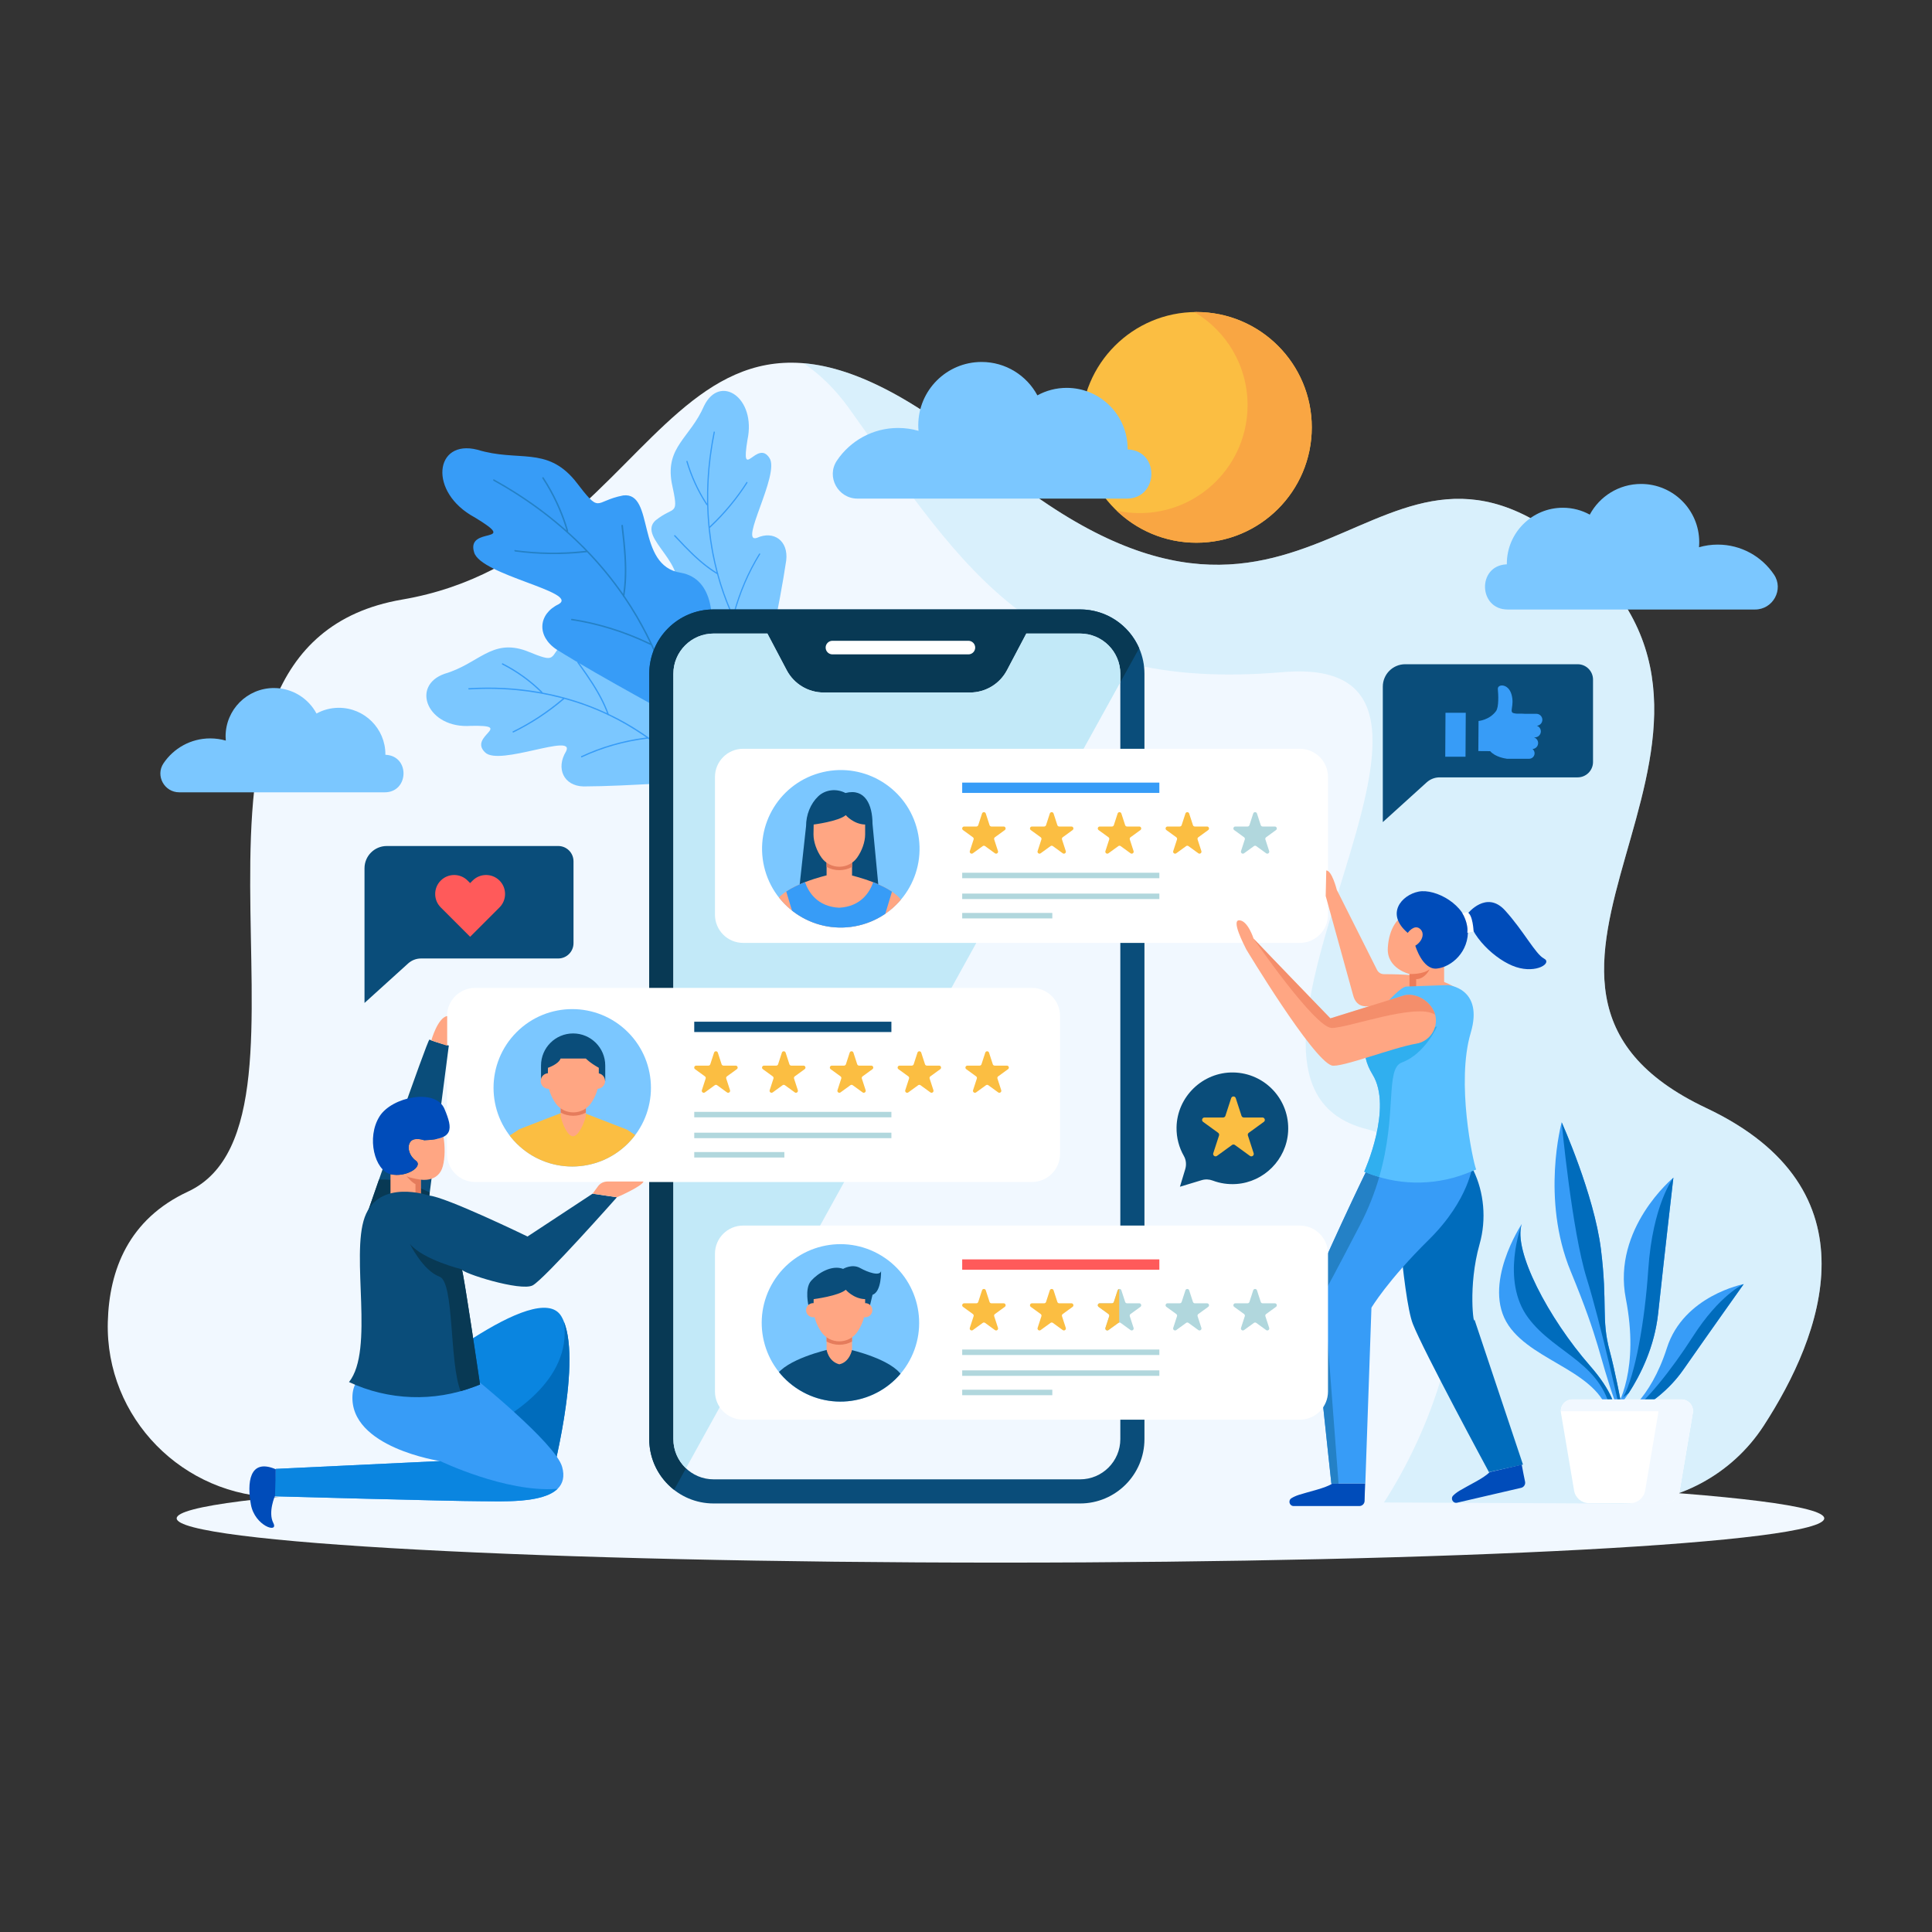 <?xml version="1.0" encoding="utf-8"?>
<!-- Generator: Adobe Illustrator 27.5.0, SVG Export Plug-In . SVG Version: 6.00 Build 0)  -->
<svg version="1.1" xmlns="http://www.w3.org/2000/svg" xmlns:xlink="http://www.w3.org/1999/xlink" x="0px" y="0px"
	 viewBox="0 0 500 500" style="enable-background:new 0 0 500 500;" xml:space="preserve">
<rect x="0" y="0" width="500" height="500" fill="#333333" stroke="none"/>
<g id="BACKGROUND">
	<rect style="fill:#FFFFFF;" fill-opacity="0" width="500" height="500"/>
</g>
<g id="OBJECTS">
	<g>
		<g>
			<path style="fill:#f1f8ff;" d="M472.117,392.945c0-6.328-95.452-11.459-213.198-11.459s-213.198,5.13-213.198,11.459
				c0,6.328,95.452,11.458,213.198,11.458S472.117,399.273,472.117,392.945z"/>
			<g>
				<g>
					<path style="fill:#f1f8ff;" d="M72.234,387.499c-24.848-0.116-44.998-20.544-44.335-45.383
						c0.36-13.502,5.41-26.597,20.753-33.733c40.421-18.8-15.98-141.004,55.462-153.224s68.622-105.283,152.284-35.721
						c83.662,69.562,98.703-24.441,153.224,24.441s-35.721,110.923,31.961,142.884c44.63,21.075,29.993,58.908,14.845,82.236
						c-8.22,12.658-22.374,20.197-37.467,20.126L72.234,387.499z"/>
					<path style="opacity:0.44;fill:#BAE6F7;" d="M418.96,389.123c15.093,0.071,29.247-7.468,37.468-20.126
						c15.148-23.327,29.785-61.16-14.845-82.236c-67.682-31.961,22.561-94.003-31.961-142.884s-69.562,45.121-153.224-24.441
						c-20.585-17.115-35.932-24.381-48.44-25.433c4.231,2.864,8.219,6.695,11.816,11.731c30.395,42.553,48.632,73.623,112.123,68.22
						c63.491-5.404-28.368,105.369,21.614,118.202c33.018,8.477,28.597,59.393,4.663,96.682L418.96,389.123z"/>
				</g>
				<g>
					<g>
						<path style="fill:#7BC7FF;" d="M198.162,173.821c0.045-0.06-7.556-0.548-14.452-3.959c-6.871-3.183-13.038-9.29-9.551-15.318
							c5.154-8.26-9.502-15.257-4.519-19.853c5.073-4.073,6.137-0.7,4.184-9.81c-1.609-9.299,4.79-11.532,8.39-19.851
							c4.113-8.368,13.566-2.107,11.227,8.814c-1.839,11.269,2.509-0.373,5.708,4.709c2.726,4.196-8.01,22.28-3.26,20.643
							c4.39-1.976,8.172,0.777,7.586,5.828C201.766,156.659,197.946,173.59,198.162,173.821z"/>
						<path style="fill:#379CF7;" d="M201.659,178.577c-0.05,0.003-0.092-0.017-0.129-0.06c-5.897-6.891-12.615-17.5-15.927-29.826
							c-0.009-0.032-0.018-0.064-0.026-0.096c-0.027-0.016-0.054-0.033-0.081-0.049c-3.075-1.852-5.859-4.423-8.452-7.103
							c-0.856-0.883-1.703-1.786-2.551-2.694c-0.049-0.052-0.057-0.095-0.028-0.152c0.04-0.081,0.138-0.142,0.221-0.105
							c0.02,0.009,0.041,0.024,0.06,0.044c0.828,0.887,1.655,1.771,2.491,2.635c2.39,2.473,4.946,4.859,7.748,6.666
							c0.155,0.1,0.311,0.2,0.467,0.299c-0.049-0.188-0.098-0.376-0.147-0.564c-1.327-5.189-2.128-10.671-2.297-16.639
							c-0.001-0.053-0.003-0.105-0.004-0.158c0,0-0.133-0.061-0.133-0.061c-0.029-0.014-0.043-0.027-0.057-0.048
							c-2.196-3.329-3.965-7.116-5.177-11.184c-0.021-0.072-0.011-0.123,0.034-0.168c0.057-0.056,0.147-0.072,0.202-0.036
							c0.027,0.018,0.047,0.048,0.06,0.093c1.109,3.726,2.693,7.223,4.647,10.339c0.136,0.217,0.273,0.433,0.41,0.649
							c-0.005-0.263-0.009-0.526-0.011-0.789c-0.057-5.644,0.451-11.515,1.725-17.795c0.015-0.075,0.047-0.089,0.059-0.094
							c0.045-0.021,0.112-0.008,0.163,0.029c0.061,0.044,0.083,0.107,0.067,0.187c-1.73,8.561-2.053,16.493-1.392,23.877
							c0.014,0.155,0.028,0.311,0.043,0.466c0.106-0.102,0.213-0.204,0.32-0.305c3.6-3.425,6.661-7.166,9.241-11.176
							c0.03-0.047,0.059-0.068,0.12-0.036c0.052,0.027,0.095,0.081,0.11,0.138c0.013,0.049,0.005,0.095-0.023,0.14
							c-2.667,4.157-5.85,8.024-9.616,11.554c-0.035,0.029-0.071,0.058-0.106,0.087c0.005,0.045,0.009,0.091,0.014,0.136
							c0.431,4.14,1.146,7.923,2.114,11.53c0.006,0.021,0.012,0.043,0.017,0.064c0.015,0.015,0.03,0.031,0.045,0.046
							c0.039,0.04,0.051,0.09,0.037,0.15c-0.005,0.021-0.01,0.043-0.016,0.064c0.006,0.021,0.012,0.043,0.018,0.064
							c0.876,3.178,2.011,6.444,3.524,9.914c0.083,0.189,0.166,0.378,0.25,0.567c0.053-0.198,0.106-0.395,0.16-0.592
							c1.523-5.571,3.792-10.745,6.601-15.275c0.04-0.065,0.099-0.088,0.175-0.066c0.055,0.016,0.102,0.054,0.119,0.095
							c0.008,0.019,0.014,0.051-0.018,0.102c-2.955,4.769-5.301,10.229-6.814,16.098c-0.007,0.028-0.015,0.056-0.022,0.085
							c0.012,0.027,0.024,0.054,0.036,0.081c2.753,6.005,6.419,12.152,11.87,18.648c0.05,0.059,0.036,0.094,0.029,0.111
							C201.802,178.523,201.729,178.572,201.659,178.577C201.659,178.577,201.659,178.577,201.659,178.577z"/>
					</g>
					<g>
						<path style="fill:#7BC7FF;" d="M180.32,202.281c-0.067,0.039,0.744-8.235-1.453-16.204
							c-1.976-7.906-6.959-15.509-13.507-12.686c-9.036,4.272-13.455-12.624-18.842-7.966c-4.886,4.837-1.735,6.509-10.402,2.985
							c-8.912-3.184-12.206,3.37-21.035,5.956c-8.966,3.133-4.389,14.303,6.797,13.482c11.444-0.228-0.796,2.648,3.681,6.89
							c3.681,3.594,23.37-5.169,20.945-0.3c-2.698,4.426-0.622,8.935,4.467,9.089C162.754,203.496,180.129,202.012,180.32,202.281z"
							/>
						<path style="fill:#379CF7;" d="M184.423,206.794c0.012-0.053-0.001-0.102-0.038-0.149
							c-5.804-7.434-15.141-16.331-26.753-21.823c-0.03-0.014-0.06-0.029-0.09-0.043c-0.012-0.032-0.023-0.063-0.035-0.095
							c-1.307-3.605-3.372-7.008-5.579-10.222c-0.727-1.061-1.475-2.115-2.227-3.171c-0.043-0.061-0.084-0.076-0.146-0.054
							c-0.087,0.031-0.164,0.127-0.141,0.222c0.006,0.023,0.017,0.047,0.034,0.071c0.736,1.031,1.467,2.061,2.179,3.097
							c2.036,2.962,3.959,6.091,5.267,9.395c0.073,0.183,0.145,0.366,0.216,0.55c-0.177-0.083-0.355-0.165-0.533-0.246
							c-4.9-2.239-10.179-3.957-16.045-5.069c-0.052-0.01-0.104-0.02-0.155-0.029c0,0-0.037-0.153-0.037-0.153
							c-0.009-0.033-0.019-0.051-0.038-0.069c-2.915-2.887-6.355-5.385-10.167-7.325c-0.067-0.034-0.12-0.031-0.171,0.01
							c-0.065,0.052-0.096,0.148-0.07,0.212c0.013,0.032,0.039,0.058,0.081,0.079c3.492,1.776,6.677,4.03,9.422,6.622
							c0.191,0.181,0.382,0.362,0.571,0.544c-0.259-0.046-0.518-0.091-0.777-0.135c-5.565-0.941-11.451-1.307-17.871-0.912
							c-0.076,0.005-0.096,0.037-0.103,0.049c-0.028,0.045-0.027,0.12,0.001,0.181c0.034,0.072,0.092,0.106,0.173,0.101
							c8.751-0.533,16.641,0.355,23.822,2.218c0.151,0.039,0.302,0.079,0.453,0.119c-0.119,0.099-0.237,0.198-0.356,0.297
							c-3.996,3.349-8.212,6.068-12.611,8.226c-0.051,0.025-0.077,0.054-0.056,0.124c0.018,0.06,0.064,0.115,0.118,0.141
							c0.046,0.022,0.092,0.021,0.142-0.004c4.56-2.229,8.921-5.059,13.048-8.571c0.035-0.034,0.069-0.067,0.104-0.101
							c0.044,0.012,0.088,0.024,0.132,0.036c4.016,1.109,7.631,2.47,11.029,4.076c0.02,0.01,0.04,0.019,0.06,0.029
							c0.012,0.019,0.025,0.037,0.037,0.056c0.033,0.048,0.08,0.069,0.142,0.063c0.022-0.002,0.044-0.005,0.066-0.007
							c0.02,0.01,0.04,0.02,0.06,0.029c2.991,1.439,6.023,3.173,9.193,5.345c0.173,0.119,0.346,0.238,0.518,0.357
							c-0.204,0.026-0.408,0.053-0.612,0.08c-5.762,0.774-11.259,2.417-16.211,4.74c-0.072,0.033-0.103,0.093-0.095,0.179
							c0.006,0.061,0.036,0.119,0.074,0.143c0.017,0.011,0.048,0.023,0.104-0.003c5.213-2.444,11.005-4.124,17.061-4.842
							c0.029-0.004,0.058-0.007,0.087-0.01c0.024,0.017,0.049,0.035,0.073,0.052c5.464,3.905,10.913,8.815,16.402,15.706
							c0.05,0.063,0.087,0.053,0.104,0.049C184.345,206.94,184.407,206.869,184.423,206.794
							C184.423,206.794,184.423,206.794,184.423,206.794z"/>
					</g>
					<g>
						<path style="fill:#379CF7;" d="M175.184,186.017c-0.092-0.006,5.498-7.502,7.793-16.665
							c2.489-8.958,1.683-19.583-6.728-21.116c-11.824-1.751-6.71-21.022-14.971-20.018c-7.844,1.504-5.536,5.182-12.503-3.89
							c-7.416-8.902-14.595-4.693-25.238-7.944c-11.098-2.81-12.762,11.01-0.688,17.51c12.001,7.244-2.345,2.05-0.137,9.084
							c1.756,5.887,27.208,10.232,21.898,13.372c-5.339,2.533-5.774,8.26-0.584,11.73
							C156.267,175.736,175.14,185.631,175.184,186.017z"/>
						<path style="fill:#2481C6;" d="M176.85,193.07c0.043-0.044,0.058-0.1,0.046-0.169c-1.754-10.997-6.331-25.717-15.223-38.62
							c-0.023-0.034-0.046-0.067-0.069-0.101c0.006-0.038,0.012-0.077,0.018-0.115c0.714-4.349,0.524-8.997,0.081-13.554
							c-0.145-1.503-0.316-3.013-0.49-4.528c-0.01-0.087-0.044-0.128-0.12-0.147c-0.107-0.027-0.243,0.017-0.274,0.123
							c-0.008,0.026-0.01,0.057-0.006,0.091c0.171,1.48,0.339,2.956,0.482,4.425c0.411,4.201,0.61,8.491,0.071,12.548
							c-0.03,0.225-0.06,0.45-0.091,0.674c-0.136-0.196-0.274-0.391-0.411-0.586c-3.797-5.368-8.287-10.478-13.733-15.383
							c-0.048-0.043-0.096-0.087-0.144-0.13c0,0,0.049-0.173,0.05-0.173c0.01-0.038,0.009-0.062,0.001-0.091
							c-1.366-4.702-3.501-9.368-6.341-13.737c-0.05-0.077-0.107-0.108-0.184-0.102c-0.097,0.009-0.184,0.081-0.194,0.16
							c-0.005,0.039,0.007,0.081,0.039,0.129c2.602,4,4.613,8.265,5.972,12.57c0.095,0.3,0.188,0.6,0.28,0.9
							c-0.242-0.213-0.485-0.426-0.729-0.638c-5.233-4.543-11.128-8.738-18.013-12.542c-0.082-0.045-0.121-0.027-0.135-0.02
							c-0.055,0.026-0.097,0.098-0.103,0.176c-0.006,0.092,0.034,0.163,0.121,0.211c9.383,5.192,17.057,11.2,23.436,17.691
							c0.134,0.137,0.268,0.273,0.401,0.411c-0.18,0.018-0.36,0.037-0.539,0.056c-6.067,0.642-12.001,0.53-17.802-0.248
							c-0.068-0.009-0.111,0.002-0.129,0.083c-0.016,0.07,0.001,0.153,0.042,0.213c0.035,0.051,0.084,0.08,0.149,0.089
							c6.009,0.812,12.156,0.912,18.454,0.197c0.055-0.01,0.111-0.02,0.166-0.03c0.039,0.04,0.077,0.081,0.116,0.121
							c3.529,3.696,6.498,7.374,9.1,11.148c0.015,0.022,0.031,0.045,0.046,0.067c0.002,0.026,0.005,0.052,0.007,0.079
							c0.006,0.068,0.043,0.12,0.111,0.153c0.024,0.012,0.048,0.024,0.073,0.037c0.015,0.023,0.03,0.045,0.046,0.068
							c2.276,3.347,4.427,7.007,6.468,11.181c0.111,0.228,0.222,0.456,0.332,0.684c-0.227-0.108-0.454-0.215-0.681-0.321
							c-6.421-3.008-13.065-5-19.535-5.977c-0.093-0.014-0.161,0.023-0.201,0.112c-0.029,0.064-0.031,0.139-0.006,0.187
							c0.012,0.022,0.036,0.053,0.11,0.065c6.81,1.03,13.782,3.179,20.475,6.433c0.032,0.016,0.064,0.031,0.096,0.047
							c0.015,0.033,0.031,0.066,0.046,0.098c3.426,7.351,6.259,15.669,7.998,25.934c0.015,0.094,0.059,0.108,0.08,0.115
							C176.684,193.161,176.79,193.132,176.85,193.07C176.85,193.07,176.85,193.07,176.85,193.07z"/>
					</g>
				</g>
				<g>
					<g>
						<g>
							<g>
								<path style="fill:#0A4D7A;" d="M279.525,157.719h-94.844c-9.2,0-16.658,7.458-16.658,16.658v198.061
									c0,9.2,7.458,16.658,16.658,16.658h94.844c9.2,0,16.658-7.458,16.658-16.658V174.376
									C296.183,165.176,288.725,157.719,279.525,157.719z"/>
							</g>
						</g>
						<path style="fill:#083954;" d="M279.525,157.719h-94.844c-9.2,0-16.658,7.458-16.658,16.658v198.06
							c0,5.339,2.522,10.08,6.428,13.128l120.362-217.798C292.255,161.857,286.376,157.719,279.525,157.719z"/>
						<path style="fill:#FFFFFF;" d="M250.621,165.834h-35.186c-0.967,0-1.759,0.792-1.759,1.759l0,0
							c0,0.968,0.792,1.759,1.759,1.759h35.186c0.968,0,1.759-0.792,1.759-1.759l0,0
							C252.38,166.626,251.588,165.834,250.621,165.834z"/>
					</g>
					<path style="fill:#f1f8ff;" d="M279.525,163.96h-13.917l-5.007,9.49c-1.872,3.547-5.553,5.767-9.564,5.767h-37.868
						c-4.011,0-7.692-2.22-9.564-5.767l-5.007-9.49h-13.917c-5.743,0-10.416,4.673-10.416,10.416v198.061
						c0,5.743,4.673,10.416,10.416,10.416h94.844c5.744,0,10.416-4.673,10.416-10.416V174.376
						C289.941,168.633,285.269,163.96,279.525,163.96z"/>
					<path style="opacity:0.85;fill:#BAE6F7;" d="M289.941,174.378v2.198L177.523,380c-2.005-1.909-3.259-4.589-3.259-7.568V174.378
						c0-5.746,4.676-10.421,10.412-10.421h13.921l5.003,9.496c1.88,3.548,5.553,5.765,9.573,5.765h37.868
						c4.01,0,7.683-2.217,9.563-5.765l5.003-9.496h13.921C285.265,163.957,289.941,168.633,289.941,174.378z"/>
				</g>
				<g>
					<path style="fill:#FFFFFF;" d="M336.392,193.783H192.325c-4.027,0-7.292,3.265-7.292,7.292v35.654
						c0,4.027,3.265,7.292,7.292,7.292h144.067c4.027,0,7.292-3.265,7.292-7.292v-35.654
						C343.683,197.047,340.419,193.783,336.392,193.783z"/>
					<g>
						<g>
							<g>
								<path style="fill:#FBBE42;" d="M255.119,210.541l0.977,3.008c0.068,0.21,0.264,0.352,0.484,0.352h3.163
									c0.493,0,0.699,0.632,0.299,0.922l-2.559,1.859c-0.178,0.13-0.253,0.36-0.185,0.57l0.977,3.008
									c0.153,0.469-0.385,0.86-0.784,0.57l-2.559-1.859c-0.178-0.13-0.42-0.13-0.599,0l-2.558,1.859
									c-0.399,0.29-0.937-0.1-0.784-0.57l0.977-3.008c0.068-0.21-0.007-0.44-0.185-0.57l-2.559-1.859
									c-0.399-0.29-0.194-0.922,0.299-0.922h3.163c0.221,0,0.416-0.142,0.485-0.352l0.977-3.008
									C254.302,210.071,254.966,210.071,255.119,210.541z"/>
								<path style="fill:#FBBE42;" d="M272.665,210.541l0.977,3.008c0.068,0.21,0.264,0.352,0.485,0.352h3.162
									c0.494,0,0.699,0.632,0.299,0.922l-2.558,1.859c-0.179,0.13-0.253,0.36-0.185,0.57l0.977,3.008
									c0.152,0.469-0.385,0.86-0.784,0.57l-2.559-1.859c-0.179-0.13-0.42-0.13-0.599,0l-2.559,1.859
									c-0.399,0.29-0.936-0.1-0.784-0.57l0.977-3.008c0.068-0.21-0.007-0.44-0.185-0.57l-2.559-1.859
									c-0.399-0.29-0.194-0.922,0.299-0.922h3.162c0.221,0,0.417-0.142,0.485-0.352l0.977-3.008
									C271.848,210.071,272.512,210.071,272.665,210.541z"/>
								<path style="fill:#FBBE42;" d="M290.211,210.541l0.977,3.008c0.068,0.21,0.264,0.352,0.485,0.352h3.163
									c0.493,0,0.699,0.632,0.299,0.922l-2.559,1.859c-0.179,0.13-0.253,0.36-0.185,0.57l0.977,3.008
									c0.152,0.469-0.385,0.86-0.784,0.57l-2.559-1.859c-0.179-0.13-0.42-0.13-0.599,0l-2.559,1.859
									c-0.399,0.29-0.936-0.1-0.784-0.57l0.977-3.008c0.068-0.21-0.007-0.44-0.185-0.57l-2.559-1.859
									c-0.399-0.29-0.194-0.922,0.299-0.922h3.163c0.221,0,0.416-0.142,0.484-0.352l0.977-3.008
									C289.394,210.071,290.059,210.071,290.211,210.541z"/>
								<path style="fill:#FBBE42;" d="M307.757,210.541l0.977,3.008c0.068,0.21,0.264,0.352,0.484,0.352h3.163
									c0.493,0,0.699,0.632,0.299,0.922l-2.558,1.859c-0.179,0.13-0.253,0.36-0.185,0.57l0.977,3.008
									c0.153,0.469-0.385,0.86-0.784,0.57l-2.559-1.859c-0.179-0.13-0.42-0.13-0.599,0l-2.558,1.859
									c-0.399,0.29-0.937-0.1-0.784-0.57l0.977-3.008c0.068-0.21-0.007-0.44-0.185-0.57l-2.559-1.859
									c-0.399-0.29-0.194-0.922,0.299-0.922h3.163c0.221,0,0.416-0.142,0.485-0.352l0.977-3.008
									C306.941,210.071,307.605,210.071,307.757,210.541z"/>
								<path style="fill:#B1D7DD;" d="M325.303,210.541l0.977,3.008c0.068,0.21,0.264,0.352,0.485,0.352h3.162
									c0.494,0,0.699,0.632,0.299,0.922l-2.558,1.859c-0.179,0.13-0.253,0.36-0.185,0.57l0.977,3.008
									c0.152,0.469-0.385,0.86-0.784,0.57l-2.559-1.859c-0.178-0.13-0.42-0.13-0.599,0l-2.559,1.859
									c-0.399,0.29-0.937-0.1-0.784-0.57l0.977-3.008c0.068-0.21-0.007-0.44-0.185-0.57l-2.559-1.859
									c-0.399-0.29-0.194-0.922,0.299-0.922h3.162c0.221,0,0.417-0.142,0.485-0.352l0.977-3.008
									C324.487,210.071,325.151,210.071,325.303,210.541z"/>
							</g>
							<rect x="249.015" y="225.865" style="fill:#B1D7DD;" width="51.024" height="1.417"/>
							<rect x="249.015" y="202.537" style="fill:#379CF7;" width="51.024" height="2.671"/>
							<rect x="249.015" y="231.259" style="fill:#B1D7DD;" width="51.024" height="1.417"/>
							<rect x="249.015" y="236.268" style="fill:#B1D7DD;" width="23.323" height="1.417"/>
						</g>
						<g>
							
								<ellipse transform="matrix(0.974 -0.228 0.228 0.974 -44.314 55.309)" style="fill:#7BC7FF;" cx="217.487" cy="219.657" rx="20.371" ry="20.371"/>
							<g>
								<defs>
									
										<ellipse id="SVGID_1_" transform="matrix(0.974 -0.228 0.228 0.974 -44.314 55.309)" cx="217.487" cy="219.657" rx="20.371" ry="20.371"/>
								</defs>
								<clipPath id="SVGID_00000107585766270365638520000003266149914765071537_">
									<use xlink:href="#SVGID_1_"  style="overflow:visible;"/>
								</clipPath>
								<g style="clip-path:url(#SVGID_00000107585766270365638520000003266149914765071537_);">
									<path style="fill:#0A4D7A;" d="M227.591,231.99l-1.788-18.823c0-4.82-1.893-9.254-6.993-7.939l0,0
										c-2.305-1.208-5.177-0.927-7.062,0.867c-1.995,1.9-3.138,4.789-3.138,7.703l-1.998,18.298L227.591,231.99z"/>
									<g>
										<g id="XMLID_1_">
											<path style="fill:#FFA683;" d="M220.51,222.321v4.144c0,0-0.579,3.24-3.306,3.787c-2.843-0.746-3.283-3.787-3.283-3.787
												v-4.144H220.51z"/>
										</g>
										<path style="fill:#E57C5C;" d="M220.51,221.728v2.638c-0.998,0.539-2.13,0.83-3.294,0.83c-1.165,0-2.296-0.291-3.295-0.83
											v-2.638H220.51z"/>
									</g>
									<path style="fill:#FFA683;" d="M223.898,213.388c-3.029-0.085-5.012-2.43-5.012-2.43c-1.845,1.606-8.311,2.43-8.311,2.43
										l-0.044,2.552c0,1.923,0.812,4.26,2.111,6.058c1.057,1.463,2.769,2.31,4.573,2.31c1.805,0,3.516-0.847,4.573-2.31
										c1.3-1.798,2.111-4.135,2.111-6.058L223.898,213.388z"/>
									<path style="fill:#FFA683;" d="M233.509,233.357c-2.581-4.439-13.507-6.892-13.507-6.892l-2.872,1.101l-2.873-1.101
										c0,0-10.926,2.452-13.507,6.892l-3.166,23.925l5.025-0.078l2.942-19.976c0,0,1.858,6.452,1.755,10.22
										c-0.103,3.768-1.276,9.996-1.276,9.996h10.808h0.585h10.808c0,0-1.173-6.228-1.276-9.996
										c-0.103-3.768,1.755-10.22,1.755-10.22l2.942,19.976l5.025,0.078L233.509,233.357z"/>
									<path style="fill:#379CF7;" d="M213.68,231.55"/>
									<path style="fill:#379CF7;" d="M225.983,228.324c-0.872,2.489-3.123,6.296-8.819,6.594
										c-5.714-0.298-7.962-4.129-8.828-6.618c-1.669,0.645-3.411,1.459-4.861,2.424l1.963,6.504
										c0.031,0.049,0.058,0.114,0.087,0.17l0.025-0.17c0,0,0.082,0.286,0.206,0.755c0.021,0.072,0.04,0.149,0.06,0.226
										c0.509,1.946,1.568,6.368,1.489,9.24c-0.103,3.768-1.276,9.996-1.276,9.996h10.808h0.585h10.808
										c0,0-1.173-6.228-1.276-9.996c-0.103-3.768,1.755-10.22,1.755-10.22l0.041,0.276c0.045-0.098,0.089-0.196,0.14-0.276
										l1.952-6.465C229.397,229.792,227.656,228.974,225.983,228.324z"/>
								</g>
							</g>
						</g>
					</g>
				</g>
				<g>
					<path style="fill:#FFA683;" d="M358.12,252.112c-0.727-0.016-1.389-0.422-1.727-1.066l-10.438-20.777
						c0,0-1.249-4.996-2.718-4.996l-0.147,6.612l7.06,25.545c0.409,1.596,1.242,2.96,3.372,3.01
						c4.338,0.101,12.272,1.492,17.443,2.848c5.29,1.388,9.74-0.033,9.74-0.033C381.035,251.574,362.568,252.21,358.12,252.112z"/>
					<g>
						<g>
							<g>
								<path style="fill:#FFA683;" d="M373.739,249.5v5.907h-8.968v-3.327c0,0-5.897-1.392-5.61-6.716
									c0.287-5.323,2.785-7.903,4.136-8.313c1.351-0.41,7.862,2.211,7.985,2.539c0.123,0.328,0.819,5.979,0.819,5.979
									L373.739,249.5z"/>
								<path style="fill:#004CBA;" d="M364.321,241.433c0,0,1.589-2.242,3.07-1.132c1.481,1.111,0.741,3.332-1.111,4.443
									c0,0,1.851,6.294,5.554,5.924c3.702-0.37,8.457-4.281,8.047-10.382c-0.41-6.101-8.377-10.397-12.735-9.541
									C362.765,231.605,358.465,236.478,364.321,241.433z"/>
								<path style="fill:#004CBA;" d="M379.841,236.437c0,0,4.832-6.142,9.664-0.819c4.832,5.323,7.862,11.302,10.074,12.449
									c2.211,1.146-1.884,3.931-7.207,2.211C387.048,248.558,380.168,242.006,379.841,236.437z"/>
								<path style="fill:#ED7D5A;" d="M364.771,255.407v-3.327c0,0,3.666,0.144,5.225-1.275c0,0-1.094,2.537-3.491,2.606v1.996
									H364.771z"/>
							</g>
							<path style="fill:#006CBC;" d="M360.833,302.659c0,0,2.113,33.034,4.802,39.948c2.689,6.914,19.697,38.367,19.697,38.367
								l8.811-1.94l-12.566-37.58c-0.096,2.305-1.765-8.53,1.344-19.494c1.824-6.434,1.121-13.455-1.606-19.065l-22.017-0.237"/>
							<path style="fill:#379CF7;" d="M381.143,301.267c0,0-0.825,9.178-11.379,19.59c-10.659,10.515-14.837,17.573-14.837,17.573
								l-1.584,45.518h-8.787c0,0-5.186-47.967-5.042-49.695c0.144-1.728,14.693-32.986,16.421-35.723
								C357.664,295.793,381.143,301.267,381.143,301.267z"/>
							<path style="fill:#57BFFF;" d="M374.661,254.932c0,0,9.424,0.704,5.954,12.388c-3.793,12.772,0.555,33.242,1.419,35.355
								l-2.825,1.126c-8.466,3.181-17.833,2.979-26.154-0.565h0c0,0,7.491-16.517,2.161-25.16
								c-3.428-5.559-2.417-11.168,1.584-16.133c2.593-3.217,5.862-6.568,7.154-6.628L374.661,254.932z"/>
							<path style="fill:#2481C6;" d="M344.558,383.951h1.857l-3.761-49.349c0.621-1.029,2.772-4.97,9.293-17.523
								c2.271-4.369,3.861-8.544,4.997-12.459c-1.182-0.341-2.352-0.748-3.501-1.223c-4.656,9.566-13.815,29.488-13.929,30.857
								C339.367,335.978,344.558,383.951,344.558,383.951z"/>
							<path style="fill:#30AFEF;" d="M362.805,274.968c-4.401,1.63-1.131,13.324-5.864,29.649c-1.315-0.385-2.614-0.84-3.887-1.382
								h0c0,0,7.491-16.517,2.161-25.16c-1.689-2.739-2.296-5.491-2.003-8.172l18.681-4.246
								C371.893,265.658,368.79,272.751,362.805,274.968z"/>
							<path style="fill:#FFA683;" d="M322.538,245.709c0,0,17.1,28.419,22.092,30.034c2.219,0.718,16.047-4.683,21.882-5.642
								c3.153-0.518,5.37-3.383,5.078-6.565l0,0c-0.335-3.647-4.518-6.749-8.096-5.965l-19.197,5.981
								c0,0-16.255-16.809-19.875-20.651c0,0-1.5-4.729-3.731-4.729C318.695,238.173,321.725,244.084,322.538,245.709z"/>
							<path style="fill:#004CBA;" d="M336.175,386.859c2.424-0.789,6.96-1.749,8.602-2.905h8.533
								c-0.085,1.71-0.13,3.372-0.153,4.477c-0.015,0.742-0.621,1.332-1.363,1.332h-16.989c-1.112,0-1.517-1.454-0.57-2.037
								C334.728,387.423,335.362,387.124,336.175,386.859z"/>
							<path style="fill:#004CBA;" d="M377.787,385.755c2.183-1.316,6.384-3.277,7.723-4.774l8.312-1.929
								c0.304,1.685,0.636,3.314,0.863,4.396c0.153,0.726-0.304,1.438-1.027,1.606l-16.549,3.84
								c-1.083,0.251-1.806-1.074-1.016-1.855C376.505,386.632,377.054,386.197,377.787,385.755z"/>
							<path style="opacity:0.58;fill:#ED7D5A;" d="M344.632,266.035c4.02,0.098,22.001-6.647,26.778-3.424
								c-0.882-3.225-4.648-5.756-7.917-5.039l-19.197,5.981c0,0-16.255-16.809-19.875-20.651
								C324.422,242.902,340.261,265.928,344.632,266.035z"/>
						</g>
						<path style="fill:#FFFFFF;" d="M379.712,236.073l-1.255,0.226c0,0,1.623,2.633,1.284,5.096l1.623-0.302
							C381.364,241.093,381.193,236.602,379.712,236.073z"/>
					</g>
				</g>
				<g>
					<g>
						<path style="fill:#FFFFFF;" d="M267.046,255.663H122.98c-4.027,0-7.292,3.265-7.292,7.292v35.654
							c0,4.027,3.265,7.292,7.292,7.292h144.067c4.027,0,7.292-3.265,7.292-7.292v-35.654
							C274.338,258.928,271.073,255.663,267.046,255.663z"/>
						<g>
							<g>
								<g>
									<path style="fill:#FBBE42;" d="M185.773,272.421l0.977,3.008c0.068,0.21,0.264,0.352,0.484,0.352h3.162
										c0.494,0,0.699,0.632,0.299,0.922l-2.559,1.859c-0.178,0.13-0.253,0.36-0.185,0.57l0.977,3.008
										c0.153,0.469-0.385,0.86-0.784,0.57l-2.558-1.859c-0.179-0.13-0.42-0.13-0.599,0l-2.559,1.859
										c-0.399,0.29-0.937-0.1-0.784-0.57l0.977-3.008c0.068-0.21-0.007-0.44-0.185-0.57l-2.559-1.859
										c-0.399-0.29-0.194-0.922,0.299-0.922h3.162c0.221,0,0.416-0.142,0.485-0.352l0.977-3.008
										C184.957,271.952,185.621,271.952,185.773,272.421z"/>
									<path style="fill:#FBBE42;" d="M203.32,272.421l0.977,3.008c0.068,0.21,0.264,0.352,0.485,0.352h3.162
										c0.494,0,0.699,0.632,0.3,0.922l-2.559,1.859c-0.179,0.13-0.253,0.36-0.185,0.57l0.977,3.008
										c0.152,0.469-0.385,0.86-0.784,0.57l-2.559-1.859c-0.179-0.13-0.42-0.13-0.599,0l-2.558,1.859
										c-0.399,0.29-0.937-0.1-0.784-0.57l0.977-3.008c0.068-0.21-0.006-0.44-0.185-0.57l-2.558-1.859
										c-0.399-0.29-0.194-0.922,0.299-0.922h3.162c0.221,0,0.417-0.142,0.485-0.352l0.977-3.008
										C202.503,271.952,203.167,271.952,203.32,272.421z"/>
									<path style="fill:#FBBE42;" d="M220.866,272.421l0.977,3.008c0.068,0.21,0.264,0.352,0.485,0.352h3.163
										c0.493,0,0.699,0.632,0.299,0.922l-2.558,1.859c-0.179,0.13-0.253,0.36-0.185,0.57l0.977,3.008
										c0.152,0.469-0.385,0.86-0.784,0.57l-2.558-1.859c-0.179-0.13-0.421-0.13-0.599,0l-2.558,1.859
										c-0.399,0.29-0.937-0.1-0.784-0.57l0.977-3.008c0.068-0.21-0.007-0.44-0.185-0.57l-2.559-1.859
										c-0.399-0.29-0.194-0.922,0.299-0.922h3.163c0.221,0,0.416-0.142,0.484-0.352l0.977-3.008
										C220.049,271.952,220.713,271.952,220.866,272.421z"/>
									<path style="fill:#FBBE42;" d="M238.412,272.421l0.977,3.008c0.068,0.21,0.264,0.352,0.484,0.352h3.163
										c0.494,0,0.699,0.632,0.299,0.922l-2.559,1.859c-0.179,0.13-0.253,0.36-0.185,0.57l0.977,3.008
										c0.153,0.469-0.385,0.86-0.784,0.57l-2.559-1.859c-0.179-0.13-0.42-0.13-0.599,0l-2.559,1.859
										c-0.399,0.29-0.937-0.1-0.784-0.57l0.977-3.008c0.068-0.21-0.007-0.44-0.185-0.57l-2.559-1.859
										c-0.399-0.29-0.194-0.922,0.299-0.922h3.163c0.221,0,0.416-0.142,0.485-0.352l0.977-3.008
										C237.595,271.952,238.259,271.952,238.412,272.421z"/>
									<path style="fill:#FBBE42;" d="M255.958,272.421l0.977,3.008c0.068,0.21,0.264,0.352,0.485,0.352h3.162
										c0.494,0,0.699,0.632,0.299,0.922l-2.558,1.859c-0.179,0.13-0.253,0.36-0.185,0.57l0.977,3.008
										c0.153,0.469-0.385,0.86-0.784,0.57l-2.559-1.859c-0.178-0.13-0.42-0.13-0.599,0l-2.559,1.859
										c-0.399,0.29-0.937-0.1-0.784-0.57l0.977-3.008c0.068-0.21-0.007-0.44-0.185-0.57l-2.558-1.859
										c-0.399-0.29-0.194-0.922,0.299-0.922h3.162c0.221,0,0.417-0.142,0.485-0.352l0.977-3.008
										C255.141,271.952,255.805,271.952,255.958,272.421z"/>
								</g>
								<rect x="179.669" y="287.745" style="fill:#B1D7DD;" width="51.024" height="1.417"/>
								<rect x="179.669" y="264.418" style="fill:#0A4D7A;" width="51.024" height="2.671"/>
								<rect x="179.669" y="293.14" style="fill:#B1D7DD;" width="51.024" height="1.417"/>
								<rect x="179.669" y="298.149" style="fill:#B1D7DD;" width="23.323" height="1.417"/>
							</g>
							<g>
								
									<ellipse transform="matrix(0.707 -0.707 0.707 0.707 -155.688 187.212)" style="fill:#7BC7FF;" cx="148.141" cy="281.538" rx="20.371" ry="20.371"/>
							</g>
						</g>
					</g>
					<g>
						<g>
							<path style="fill:#0A85E0;" d="M104.641,359.354c0,0,34.546-28.948,40.623-18.712c6.077,10.236-2.879,43.342-2.879,43.342
								L104.641,359.354z"/>
							<path style="fill:#006CBC;" d="M122.77,371.184l19.616,12.8c0,0,8.187-30.283,3.577-41.872
								C148.07,357.353,131.905,367.005,122.77,371.184z"/>
							<g>
								<path style="fill:#379CF7;" d="M122.34,356.262c0,0,21.394,17.168,23.137,23.35c2.826,10.023-13.928,8.903-21.165,8.903
									c-7.237,0-53.355-1.276-53.355-1.276l0.417-7.094l42.542-2.026c0,0-23.564-3.493-22.691-17.093
									C92.1,347.426,122.34,356.262,122.34,356.262z"/>
								<path style="fill:#0A85E0;" d="M144.318,385.283c-3.904,3.856-14.596,3.23-20.004,3.23c-7.24,0-53.36-1.273-53.36-1.273
									l0.424-7.095l42.543-2.024c0,0,16.948,8.156,30.059,7.201C144.096,385.311,144.212,385.302,144.318,385.283z"/>
								<path style="fill:#004CBA;" d="M71.175,387.116c0,0-1.879,4.238-0.44,7.037c1.439,2.799-4.798,0.76-5.798-4.758
									c-1-5.518-0.52-12.115,6.437-9.156L71.175,387.116z"/>
							</g>
						</g>
						<path style="fill:#0A4D7A;" d="M95.151,313.719c0,0,15.531-44.879,15.993-44.675c1.813,0.8,5.011,1.546,5.011,1.546
							l-6.397,49.26L95.151,313.719z"/>
						<path style="fill:#083954;" d="M111.198,308.602c-3.533-1.671-7.943-3.625-13.115-3.305c-2.132,6.112-2.932,8.423-2.932,8.423
							l14.607,6.131L111.198,308.602z"/>
						<g>
							<path style="fill:#FFA683;" d="M114.595,301.85c-1.146,4.237-5.693,3.448-5.693,3.448v4.03h-7.844v-5.449
								c0.009,0,0.028,0.009,0.038,0.009c4.077,0.94,8.502-2.02,6.548-3.476c-1.945-1.447-2.367-3.852-1.353-5.026
								c1.024-1.174,3.476-0.301,3.476-0.301c2.349-0.066,3.965-0.357,5.007-0.883C115.178,296.608,115.206,299.586,114.595,301.85z
								"/>
							<path style="fill:#004CBA;" d="M109.762,295.087c0,0-2.448-0.878-3.467,0.297c-1.019,1.176-0.601,3.582,1.351,5.032
								c1.949,1.449-2.478,4.411-6.553,3.47c-4.076-0.94-6.351-9.448-2.854-14.984c3.211-5.084,14.495-7.292,16.768-1.962
								C117.279,292.271,117.414,294.879,109.762,295.087z"/>
							<path style="fill:#E57C5C;" d="M108.902,309.329v-4.03c0,0-2.644-0.354-3.676-0.899c0,0,1.383,1.676,2.299,2.046v2.884
								H108.902z"/>
						</g>
						<path style="fill:#0A4D7A;" d="M110.998,309.406c0,0-12.964-4.49-16.614,5.617c-3.65,10.107,2.553,34.335-4.058,42.651l0,0
							c10.223,4.771,21.943,5.197,32.486,1.18l1.42-0.541c0,0-4.531-30.901-4.748-29.828c-0.183,0.906,15.304,5.843,18.392,4.158
							c3.088-1.685,21.781-22.791,21.781-22.791l-6.291-0.933l-16.846,11.089C136.521,320.01,115.26,309.685,110.998,309.406z"/>
						<path style="fill:#FFA683;" d="M159.658,309.854c0,0,6.477-2.799,6.877-4.078h-9.333c-0.969,0-1.881,0.463-2.452,1.247
							l-1.384,1.898L159.658,309.854z"/>
						<path style="fill:#083954;" d="M124.233,358.314c0,0-3.981-27.148-4.659-29.668c0.077,0.078,0.206,0.168,0.384,0.27
							c-0.299-0.271-0.474-0.43-0.474-0.43s-9.886-2.399-13.404-6.557c0,0,3.359,6.877,7.677,8.476
							c3.856,1.428,2.487,22.23,5.452,29.629c1.213-0.34,2.417-0.727,3.604-1.18L124.233,358.314z"/>
						<path style="fill:#FFA683;" d="M111.625,269.258c0,0,1.649-5.889,4.103-6.303l0.002,7.689L111.625,269.258z"/>
					</g>
					<g>
						<defs>
							
								<ellipse id="SVGID_00000049926586401248488810000000986902105863996600_" transform="matrix(0.707 -0.707 0.707 0.707 -155.688 187.212)" cx="148.141" cy="281.538" rx="20.371" ry="20.371"/>
						</defs>
						<clipPath id="SVGID_00000115508133719652511760000013774344358526306729_">
							<use xlink:href="#SVGID_00000049926586401248488810000000986902105863996600_"  style="overflow:visible;"/>
						</clipPath>
						<path style="clip-path:url(#SVGID_00000115508133719652511760000013774344358526306729_);fill:#FBBE42;" d="M170.514,311.378
							l-1.313-11.756c-0.233-1.894-1.301-3.594-2.925-4.655l-4.078-2.665l-0.017,0.101l0-0.092l-3.365-1.302l-3.423-1.326
							l-2.835-1.098l-1.244-0.482l-3.12,1.594l-3.117-1.594l-1.094,0.425l-2.675,1.033l-3.617,1.401l-3.48,1.349l0,0.055
							l-3.982,2.601c-1.623,1.061-2.691,2.761-2.924,4.655l-1.313,11.756h8.264l0.023,9.78h27.834l0.023-9.78H170.514z"/>
						<g style="clip-path:url(#SVGID_00000115508133719652511760000013774344358526306729_);">
							<path style="fill:#0A4D7A;" d="M148.326,267.453L148.326,267.453c-4.59,0-8.312,3.721-8.312,8.312v3.965h16.623v-3.965
								C156.637,271.174,152.916,267.453,148.326,267.453z"/>
							<g>
								<g id="XMLID_6_">
									<path style="fill:#FFA683;" d="M151.621,285.921v2.911c0,0-0.015,0.086-0.052,0.233c-0.433,1.714-1.882,5.032-3.305,4.999
										c-1.423-0.033-2.818-3.418-3.144-5.155c-0.009-0.049-0.013-0.076-0.013-0.076v-2.911H151.621z"/>
								</g>
								<path style="fill:#E57C5C;" d="M151.621,285.335v2.608c-0.987,0.533-2.106,0.821-3.257,0.821
									c-1.151,0-2.27-0.288-3.257-0.821v-2.608H151.621z"/>
							</g>
							<g>
								<path style="fill:#FFA683;" d="M143.963,279.765c0-1.113-0.902-2.016-2.016-2.016c-1.113,0-2.016,0.903-2.016,2.016
									c0,1.114,0.902,2.016,2.016,2.016C143.06,281.781,143.963,280.878,143.963,279.765z"/>
								<path style="fill:#FFA683;" d="M156.595,279.765c0-1.113-0.903-2.016-2.016-2.016c-1.113,0-2.016,0.903-2.016,2.016
									c0,1.114,0.903,2.016,2.016,2.016C155.692,281.781,156.595,280.878,156.595,279.765z"/>
							</g>
							<path style="fill:#FFA683;" d="M154.97,276.344c-2.384-1.331-3.348-2.395-3.348-2.395h-6.544
								c-0.525,1.481-3.266,2.395-3.266,2.395l-0.056,3.268c0,1.9,0.802,4.212,2.087,5.99c0.524,0.722,1.206,1.293,1.982,1.683
								c0.778,0.39,1.645,0.601,2.538,0.601c1.786,0,3.478-0.839,4.523-2.284c1.286-1.779,2.087-4.09,2.087-5.99L154.97,276.344z"/>
						</g>
					</g>
				</g>
				<g>
					<g>
						<path style="fill:#FFFFFF;" d="M336.392,317.174H192.325c-4.027,0-7.292,3.265-7.292,7.292v35.654
							c0,4.027,3.265,7.292,7.292,7.292h144.067c4.027,0,7.292-3.265,7.292-7.292v-35.654
							C343.683,320.439,340.419,317.174,336.392,317.174z"/>
						<g>
							<g>
								<g>
									<path style="fill:#FBBE42;" d="M255.119,333.932l0.977,3.008c0.068,0.21,0.264,0.352,0.484,0.352h3.163
										c0.493,0,0.699,0.632,0.299,0.922l-2.559,1.859c-0.178,0.13-0.253,0.36-0.185,0.57l0.977,3.008
										c0.153,0.469-0.385,0.86-0.784,0.57l-2.559-1.859c-0.178-0.13-0.42-0.13-0.599,0l-2.558,1.859
										c-0.399,0.29-0.937-0.1-0.784-0.57l0.977-3.008c0.068-0.21-0.007-0.44-0.185-0.57l-2.559-1.859
										c-0.399-0.29-0.194-0.922,0.299-0.922h3.163c0.221,0,0.416-0.142,0.485-0.352l0.977-3.008
										C254.302,333.463,254.966,333.463,255.119,333.932z"/>
									<path style="fill:#FBBE42;" d="M272.665,333.932l0.977,3.008c0.068,0.21,0.264,0.352,0.485,0.352h3.162
										c0.494,0,0.699,0.632,0.299,0.922l-2.558,1.859c-0.179,0.13-0.253,0.36-0.185,0.57l0.977,3.008
										c0.152,0.469-0.385,0.86-0.784,0.57l-2.559-1.859c-0.179-0.13-0.42-0.13-0.599,0l-2.559,1.859
										c-0.399,0.29-0.936-0.1-0.784-0.57l0.977-3.008c0.068-0.21-0.007-0.44-0.185-0.57l-2.559-1.859
										c-0.399-0.29-0.194-0.922,0.299-0.922h3.162c0.221,0,0.417-0.142,0.485-0.352l0.977-3.008
										C271.848,333.463,272.512,333.463,272.665,333.932z"/>
									<path style="fill:#B1D7DD;" d="M290.211,333.932l0.977,3.008c0.068,0.21,0.264,0.352,0.485,0.352h3.163
										c0.493,0,0.699,0.632,0.299,0.922l-2.559,1.859c-0.179,0.13-0.253,0.36-0.185,0.57l0.977,3.008
										c0.152,0.469-0.385,0.86-0.784,0.57l-2.559-1.859c-0.179-0.13-0.42-0.13-0.599,0l-2.559,1.859
										c-0.399,0.29-0.936-0.1-0.784-0.57l0.977-3.008c0.068-0.21-0.007-0.44-0.185-0.57l-2.559-1.859
										c-0.399-0.29-0.194-0.922,0.299-0.922h3.163c0.221,0,0.416-0.142,0.484-0.352l0.977-3.008
										C289.394,333.463,290.059,333.463,290.211,333.932z"/>
									<path style="fill:#FBBE42;" d="M289.645,333.605c-0.173,0.029-0.337,0.126-0.403,0.327l-0.977,3.008
										c-0.068,0.21-0.264,0.352-0.484,0.352h-3.163c-0.494,0-0.699,0.632-0.299,0.922l2.558,1.859
										c0.179,0.13,0.253,0.36,0.185,0.57l-0.977,3.008c-0.152,0.469,0.385,0.86,0.784,0.57l2.559-1.859
										c0.065-0.047,0.142-0.058,0.218-0.071V333.605z"/>
									<path style="fill:#B1D7DD;" d="M307.757,333.932l0.977,3.008c0.068,0.21,0.264,0.352,0.484,0.352h3.163
										c0.493,0,0.699,0.632,0.299,0.922l-2.558,1.859c-0.179,0.13-0.253,0.36-0.185,0.57l0.977,3.008
										c0.153,0.469-0.385,0.86-0.784,0.57l-2.559-1.859c-0.179-0.13-0.42-0.13-0.599,0l-2.558,1.859
										c-0.399,0.29-0.937-0.1-0.784-0.57l0.977-3.008c0.068-0.21-0.007-0.44-0.185-0.57l-2.559-1.859
										c-0.399-0.29-0.194-0.922,0.299-0.922h3.163c0.221,0,0.416-0.142,0.485-0.352l0.977-3.008
										C306.941,333.463,307.605,333.463,307.757,333.932z"/>
									<path style="fill:#B1D7DD;" d="M325.303,333.932l0.977,3.008c0.068,0.21,0.264,0.352,0.485,0.352h3.162
										c0.494,0,0.699,0.632,0.299,0.922l-2.558,1.859c-0.179,0.13-0.253,0.36-0.185,0.57l0.977,3.008
										c0.152,0.469-0.385,0.86-0.784,0.57l-2.559-1.859c-0.178-0.13-0.42-0.13-0.599,0l-2.559,1.859
										c-0.399,0.29-0.937-0.1-0.784-0.57l0.977-3.008c0.068-0.21-0.007-0.44-0.185-0.57l-2.559-1.859
										c-0.399-0.29-0.194-0.922,0.299-0.922h3.162c0.221,0,0.417-0.142,0.485-0.352l0.977-3.008
										C324.487,333.463,325.151,333.463,325.303,333.932z"/>
								</g>
								<rect x="249.015" y="349.256" style="fill:#B1D7DD;" width="51.024" height="1.417"/>
								<rect x="249.015" y="325.928" style="fill:#FF5A5A;" width="51.024" height="2.671"/>
								<rect x="249.015" y="354.651" style="fill:#B1D7DD;" width="51.024" height="1.417"/>
								<rect x="249.015" y="359.66" style="fill:#B1D7DD;" width="23.323" height="1.417"/>
							</g>
						</g>
					</g>
					<g>
						
							<ellipse transform="matrix(0.522 -0.853 0.853 0.522 -188.165 349.099)" style="fill:#7BC7FF;" cx="217.487" cy="342.486" rx="20.371" ry="20.371"/>
						<g>
							<defs>
								
									<ellipse id="SVGID_00000124864087889200066200000017989158701365431688_" transform="matrix(0.522 -0.853 0.853 0.522 -188.165 349.099)" cx="217.487" cy="342.486" rx="20.371" ry="20.371"/>
							</defs>
							<clipPath id="SVGID_00000004518097501591197010000008793554663076148914_">
								<use xlink:href="#SVGID_00000124864087889200066200000017989158701365431688_"  style="overflow:visible;"/>
							</clipPath>
							<g style="clip-path:url(#SVGID_00000004518097501591197010000008793554663076148914_);">
								<path style="fill:#0A4D7A;" d="M209.281,338.119c0,0-1.162-4.619,0.639-6.652c1.801-2.034,5.374-4.183,8.279-3.079
									c0,0,2.295-1.394,4.386-0.233c2.092,1.162,5.113,2.179,5.432,0.784c0,0,0.174,5.316-2.208,6.158l-0.988,4.096h-15.251
									L209.281,338.119z"/>
								<path style="fill:#0A4D7A;" d="M233.509,356.186c-2.581-4.439-13.507-6.892-13.507-6.892l-2.872,1.101l-2.873-1.101
									c0,0-10.926,2.453-13.507,6.892l-3.166,23.925l5.025-0.078l2.942-19.976c0,0,1.858,6.452,1.755,10.22
									c-0.103,3.768-1.276,9.996-1.276,9.996h10.808h0.585h10.808c0,0-1.173-6.228-1.276-9.996
									c-0.103-3.768,1.755-10.22,1.755-10.22l2.942,19.976l5.025,0.078L233.509,356.186z"/>
								<path style="fill:#379CF7;" d="M213.68,354.379"/>
								<g>
									<g id="XMLID_5_">
										<path style="fill:#FFA683;" d="M220.51,345.15v4.144c0,0-0.579,3.24-3.306,3.787c-2.843-0.746-3.283-3.787-3.283-3.787
											v-4.144H220.51z"/>
									</g>
									<path style="fill:#E57C5C;" d="M220.51,344.557v2.638c-0.998,0.539-2.13,0.83-3.294,0.83c-1.165,0-2.296-0.291-3.295-0.83
										v-2.638H220.51z"/>
								</g>
								<path style="fill:#FFA683;" d="M223.898,336.217c-3.029-0.085-5.012-2.43-5.012-2.43c-1.845,1.606-8.311,2.43-8.311,2.43
									l-0.044,2.552c0,1.923,0.812,4.26,2.111,6.058c1.057,1.463,2.769,2.31,4.573,2.31c1.805,0,3.516-0.847,4.573-2.31
									c1.3-1.798,2.111-4.135,2.111-6.058L223.898,336.217z"/>
								<path style="fill:#FFA683;" d="M212.273,339.078c0,1.011-0.819,1.83-1.83,1.83c-1.011,0-1.83-0.819-1.83-1.83
									c0-1.011,0.819-1.83,1.83-1.83C211.454,337.248,212.273,338.067,212.273,339.078z"/>
								<path style="fill:#FFA683;" d="M225.76,339.078c0,1.011-0.819,1.83-1.83,1.83c-1.011,0-1.83-0.819-1.83-1.83
									c0-1.011,0.819-1.83,1.83-1.83C224.94,337.248,225.76,338.067,225.76,339.078z"/>
							</g>
						</g>
					</g>
				</g>
				<g>
					<g>
						<circle style="fill:#FBBE42;" cx="309.636" cy="110.603" r="29.854"/>
						<path style="fill:#F9A643;" d="M309.636,80.749c-0.181,0-0.36,0.01-0.54,0.014c8.24,4.86,13.773,13.823,13.773,24.083
							c0,15.434-12.512,27.946-27.946,27.946c-2.037,0-4.021-0.223-5.934-0.637c5.363,5.139,12.633,8.303,20.647,8.303
							c16.488,0,29.854-13.366,29.854-29.854C339.491,94.115,326.124,80.749,309.636,80.749z"/>
					</g>
					<path style="fill:#7BC7FF;" d="M99.571,205.05c6.25,0,6.581-9.305,0.344-9.703c-0.059-0.004-0.118-0.007-0.178-0.01
						c0-0.039,0.003-0.077,0.003-0.116c0-6.651-5.392-12.043-12.043-12.043c-2.097,0-4.068,0.537-5.785,1.479
						c-2.11-3.925-6.253-6.595-11.022-6.595c-6.906,0-12.505,5.599-12.505,12.505c0,0.371,0.019,0.737,0.051,1.099
						c-1.28-0.368-2.63-0.569-4.028-0.569c-5.038,0-9.478,2.559-12.092,6.447c-2.151,3.199,0.217,7.506,4.072,7.506H99.571z"/>
					<path style="fill:#7BC7FF;" d="M291.61,129.038c8.19,0,8.624-12.193,0.451-12.714c-0.077-0.005-0.155-0.009-0.233-0.013
						c0.001-0.051,0.004-0.101,0.004-0.152c0-8.715-7.065-15.78-15.78-15.78c-2.747,0-5.33,0.703-7.58,1.938
						c-2.764-5.143-8.194-8.641-14.441-8.641c-9.049,0-16.385,7.336-16.385,16.385c0,0.486,0.025,0.965,0.067,1.44
						c-1.677-0.482-3.447-0.745-5.279-0.745c-6.602,0-12.419,3.352-15.845,8.447c-2.818,4.191,0.285,9.835,5.335,9.835H291.61z"/>
					<path style="fill:#7BC7FF;" d="M390.17,157.74c-7.526,0-7.924-11.204-0.414-11.683c0.071-0.005,0.143-0.009,0.214-0.012
						c0-0.047-0.004-0.093-0.004-0.14c0-8.008,6.492-14.501,14.501-14.501c2.525,0,4.898,0.646,6.965,1.781
						c2.54-4.726,7.529-7.94,13.271-7.94c8.316,0,15.057,6.741,15.057,15.057c0,0.446-0.023,0.887-0.061,1.324
						c1.541-0.443,3.167-0.685,4.85-0.685c6.066,0,11.412,3.081,14.56,7.762c2.59,3.851-0.262,9.038-4.903,9.038H390.17z"/>
				</g>
				<g>
					<g>
						<g>
							<path style="fill:#379CF7;" d="M416.682,367.451l1.481-0.494c0.214-2.56-0.885-6.869-6.693-13.519
								c-10.747-12.306-19.963-29.841-17.635-36.679c0,0-10.512,15.825-3.419,26.27
								C397.073,352.831,414.766,354.935,416.682,367.451z"/>
							<path style="fill:#006CBC;" d="M417.285,367.249l0.879-0.294c0.214-2.559-0.886-6.868-6.693-13.518
								c-10.747-12.306-19.963-29.841-17.635-36.679c0,0-5.567,14.542,1.654,24.278
								C402.618,350.649,415.334,352.648,417.285,367.249z"/>
						</g>
						<g>
							<path style="fill:#379CF7;" d="M420.986,356.933c-0.574,2.607-1.323,4.637-2.004,6.132l0.684,0.119
								c3.151-4.246,8.32-12.651,9.466-23.315c1.675-15.584,3.938-35.091,3.938-35.091s-15.865,13.089-12.313,31.278
								C422.528,345.125,422.066,352.032,420.986,356.933z"/>
							<g>
								<path style="fill:#006CBC;" d="M426.567,328.617c-0.867,13.005-3.32,27.308-6.5,32.989c0.462-0.355,0.955-0.728,1.459-1.106
									c3.019-4.66,6.665-11.886,7.605-20.631c1.675-15.584,3.938-35.091,3.938-35.091S427.695,311.691,426.567,328.617z"/>
							</g>
						</g>
						<g>
							<path style="fill:#379CF7;" d="M423.829,362.981c-1.352,1.543-2.607,2.634-3.619,3.39l0.417,0.332
								c3.694-1.698,10.287-5.451,15.005-12.208c6.894-9.874,15.636-22.173,15.636-22.173s-15.533,2.966-19.869,16.52
								C429.237,355.6,426.37,360.08,423.829,362.981z"/>
							<g>
								<path style="fill:#006CBC;" d="M438.066,345.974c-5.396,8.436-12.341,17.161-16.585,19.814
									c0.443-0.069,0.913-0.138,1.392-0.207c3.759-2.024,8.889-5.546,12.758-11.087c6.894-9.874,15.636-22.173,15.636-22.173
									S445.089,334.995,438.066,345.974z"/>
							</g>
						</g>
						<g>
							<path style="fill:#379CF7;" d="M417.881,362.501c0.974,2.775,1.687,4.681,2.106,6.001l0.561-0.128
								c-0.912-4.873-2.492-13.291-3.98-18.816c-2.192-8.136-0.485-12.086-2.248-26.248c-1.763-14.162-10.16-32.86-10.16-32.86
								s-5.423,19.735,2.329,38.556C414.242,347.826,413.587,350.27,417.881,362.501z"/>
							<path style="fill:#006CBC;" d="M420.022,368.494l0.106-0.024l0.064-1.991c-0.934-4.958-2.315-12.059-3.624-16.921
								c-2.192-8.136-0.485-12.086-2.248-26.248c-1.763-14.162-10.16-32.86-10.16-32.86s2.637,28.125,6.485,40.418
								C414.206,342.242,419.283,365.134,420.022,368.494z"/>
						</g>
					</g>
					<g>
						<path style="fill:#FFFFFF;" d="M403.976,365.648l3.399,20.115c0.317,1.875,1.941,3.247,3.842,3.247h19.651
							c1.901,0,3.525-1.372,3.842-3.247l3.399-20.115c0.307-1.819-1.094-3.477-2.939-3.477h-28.256
							C405.07,362.171,403.668,363.829,403.976,365.648z"/>
						<path style="fill:#f1f8ff;" d="M438.089,364.631c0-0.002-0.001-0.004-0.001-0.006c-0.034-0.19-0.085-0.372-0.154-0.549
							c-0.005-0.013-0.01-0.025-0.015-0.037c-0.067-0.164-0.144-0.319-0.238-0.468c-0.018-0.029-0.038-0.055-0.056-0.083
							c-0.088-0.129-0.181-0.252-0.287-0.366c-0.041-0.044-0.086-0.082-0.129-0.124c-0.096-0.091-0.192-0.181-0.301-0.259
							c-0.072-0.053-0.151-0.095-0.228-0.141c-0.093-0.055-0.183-0.114-0.283-0.159c-0.113-0.052-0.234-0.086-0.354-0.123
							c-0.077-0.024-0.15-0.056-0.23-0.074c-0.206-0.046-0.42-0.072-0.643-0.072h-8.947h-19.31c-1.702,0-3.009,1.415-2.962,3.062
							h25.234c-0.004,0.138,0,0.275-0.023,0.415l-3.399,20.115c-0.317,1.875-1.941,3.247-3.842,3.247h8.947
							c1.902,0,3.525-1.372,3.842-3.247l3.399-20.115C438.169,365.298,438.147,364.959,438.089,364.631z"/>
					</g>
				</g>
				<g>
					<g>
						<path style="fill:#0A4D7A;" d="M144.467,218.945h-44.371c-3.182,0-5.762,2.58-5.762,5.762v23.346v11.513l11.284-10.222
							c0.917-0.831,2.11-1.291,3.348-1.291h35.501c2.185,0,3.956-1.771,3.956-3.956v-21.196
							C148.423,220.717,146.652,218.945,144.467,218.945z"/>
						<g>
							<path style="fill:#FF5A5A;" d="M129.273,227.888c-1.921-1.918-5.031-1.918-6.949,0l-0.653,0.653l-0.654-0.653
								c-0.959-0.959-2.219-1.438-3.476-1.438c-1.257,0-2.514,0.478-3.474,1.438c-1.921,1.918-1.921,5.031,0,6.949l0.653,0.654
								l6.95,6.949l6.949-6.949l0.653-0.654c0.959-0.959,1.437-2.216,1.437-3.473C130.711,230.104,130.233,228.847,129.273,227.888z
								"/>
						</g>
					</g>
					<g>
						<path style="fill:#0A4D7A;" d="M408.295,171.902h-44.63c-3.201,0-5.796,2.595-5.796,5.796v23.482v11.58l11.35-10.282
							c0.922-0.836,2.123-1.298,3.367-1.298h35.708c2.198,0,3.979-1.782,3.979-3.979v-21.319
							C412.274,173.683,410.492,171.902,408.295,171.902z"/>
						<g>
							<path style="fill:#379CF7;" d="M397.736,187.825c0.798-0.063,1.426-0.729,1.426-1.542c0-0.855-0.693-1.549-1.549-1.549
								h-3.026c-0.151-0.022-0.306-0.034-0.464-0.033c-1.645,0.016-1.728,0.008-2.35-0.125c-1.318-0.283,0.234-1.886-0.589-4.828
								c-0.822-2.943-3.684-2.767-3.547-1.396c0.137,1.372,0.296,4.645-0.466,5.68c-1.724,2.342-4.524,2.554-4.524,2.554
								l-0.056,7.791l3.06,0.022c1.377,1.567,3.978,1.914,4.252,1.947v0.027h3.44l0.17,0.001c0.023,0,0.046-0.001,0.069-0.001h2.149
								c0.783,0,1.418-0.635,1.418-1.418c0-0.448-0.208-0.846-0.532-1.106c0.808-0.052,1.448-0.722,1.448-1.544
								c0-0.688-0.449-1.271-1.07-1.472h0.227c0.855,0,1.549-0.693,1.549-1.549l0,0
								C398.771,188.609,398.339,188.037,397.736,187.825z"/>
							<g>
								<polygon style="fill:#379CF7;" points="374.027,195.841 379.273,195.846 379.338,184.466 374.092,184.461 								"/>
							</g>
						</g>
					</g>
					<g>
						<path style="fill:#0A4D7A;" d="M306.385,299.167c-1.244-2.175-1.94-4.704-1.897-7.399c0.126-7.926,6.772-14.348,14.698-14.214
							c8.166,0.137,14.684,7.048,14.176,15.357c-0.438,7.17-6.226,13.008-13.393,13.508c-2.17,0.151-4.244-0.179-6.132-0.892
							c-0.913-0.345-1.914-0.381-2.849-0.098l-5.623,1.699l1.374-4.548C307.082,301.44,306.975,300.2,306.385,299.167z"/>
						<g>
							<path style="fill:#FBBE42;" d="M318.624,284.196l-1.488,4.579c-0.084,0.258-0.324,0.432-0.594,0.432h-4.815
								c-0.606,0-0.857,0.775-0.367,1.131l3.895,2.83c0.219,0.159,0.311,0.441,0.227,0.699l-1.488,4.579
								c-0.187,0.576,0.472,1.055,0.962,0.699l3.895-2.83c0.219-0.159,0.516-0.159,0.735,0l3.895,2.83
								c0.49,0.356,1.149-0.123,0.962-0.699l-1.488-4.579c-0.084-0.258,0.008-0.54,0.227-0.699l3.895-2.83
								c0.49-0.356,0.238-1.131-0.367-1.131h-4.815c-0.271,0-0.511-0.174-0.595-0.432l-1.488-4.579
								C319.626,283.62,318.811,283.62,318.624,284.196z"/>
						</g>
					</g>
				</g>
			</g>
		</g>
	</g>
</g>

</svg>
